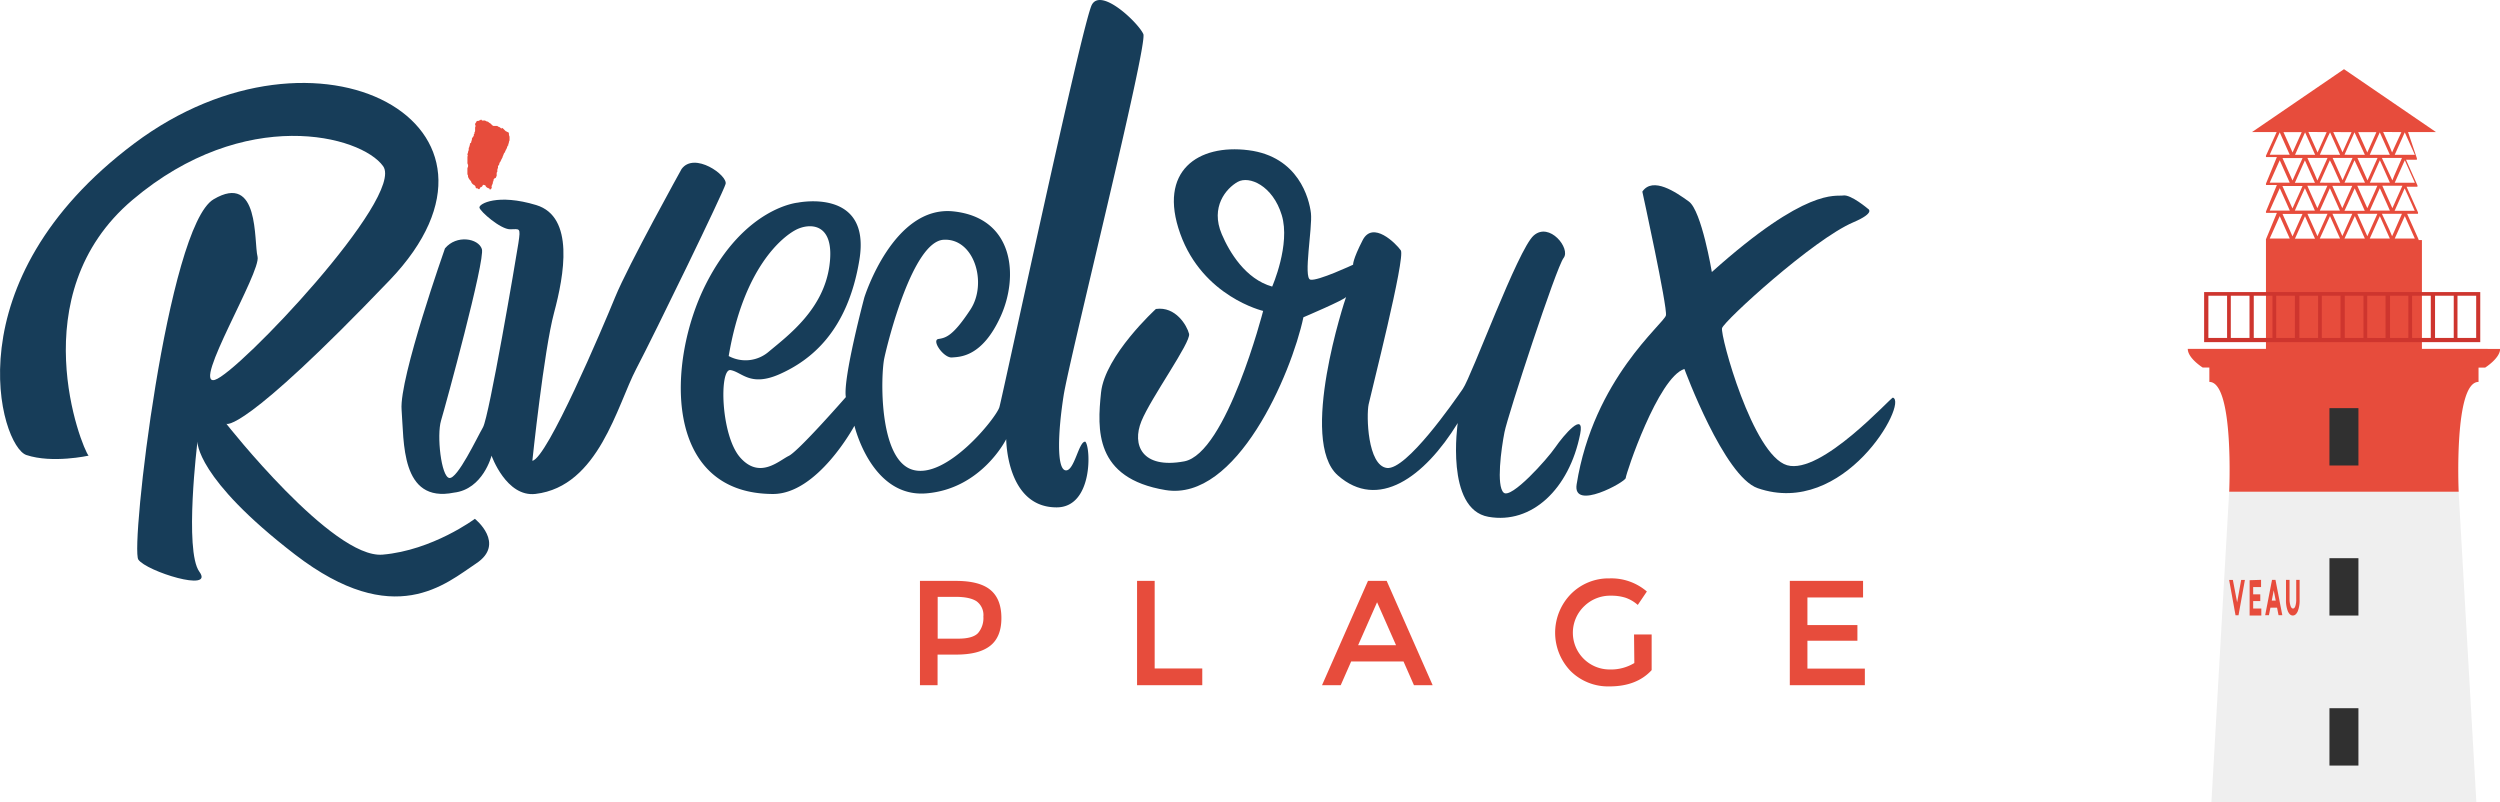 <svg xmlns="http://www.w3.org/2000/svg" viewBox="0 0 668.59 214.57"><defs><style>.cls-1{fill:#e74c3c;}.cls-2{fill:#173d59;}.cls-3{fill:#efefef;}.cls-4{fill:#303030;}.cls-5{fill:#ce352e;}</style></defs><title>riveoud-gepla</title><g id="Calque_2" data-name="Calque 2"><g id="Calque_1-2" data-name="Calque 1"><path class="cls-1" d="M264.9,157.79q2.91,2.43,2.91,7.5t-3,7.42q-3,2.36-9.12,2.35h-4.95v8.18h-4.71V155.35h9.58Q262,155.35,264.9,157.79Zm-3.33,11.51a6.16,6.16,0,0,0,1.42-4.39,4.55,4.55,0,0,0-1.8-4.09q-1.8-1.2-5.63-1.2h-4.79V170.8h5.47Q260.16,170.8,261.57,169.3Z"/><path class="cls-1" d="M304.09,183.25V155.35h4.71v23.42h12.73v4.47Z"/><path class="cls-1" d="M361.35,176.9l-2.79,6.34h-5l12.29-27.89h5l12.29,27.89h-5l-2.79-6.34Zm12-4.35-5.07-11.49-5.07,11.49Z"/><path class="cls-1" d="M437,169.68h4.71v9.54q-4,4.35-11.29,4.35a14.24,14.24,0,0,1-10.35-4.07,14.79,14.79,0,0,1,.08-20.67,14.17,14.17,0,0,1,10.28-4.15,14.61,14.61,0,0,1,10,3.51L438,161.78a9.79,9.79,0,0,0-3.29-1.93,12.45,12.45,0,0,0-3.85-.54,9.91,9.91,0,0,0-7.1,2.73,9.82,9.82,0,0,0,6.68,17,12.07,12.07,0,0,0,6.64-1.72Z"/><path class="cls-1" d="M498.25,155.35v4.43H483.37v7.38h13.37v4.19H483.37v7.46h15.36v4.43H478.66V155.35Z"/><path class="cls-1" d="M135.9,35.39l-.68-.34-.34-.34-.17-.17c-.23-.23-.4-.34-.51-.34,0,.23-.11.23-.34,0a1.12,1.12,0,0,0-.43-.26,1,1,0,0,1-.43-.26h-1c-.11,0-.28-.11-.51-.34l-.34-.34a1.86,1.86,0,0,1-.51-.34.7.7,0,0,0-.51-.17l-.17-.17a.73.73,0,0,1-.34-.09.61.61,0,0,0-.51.09l-.17-.17h-.17c0-.23-.11-.23-.34,0a.34.34,0,0,0-.26.09.35.35,0,0,1-.26.09.7.7,0,0,0-.51.17.5.5,0,0,1-.17.34.69.69,0,0,0-.17.51.62.62,0,0,1,.09.51.74.74,0,0,0-.09.34v.68a.69.69,0,0,1-.17.51v.34l-.17.17v.34a2,2,0,0,1-.26.43,1.88,1.88,0,0,0-.26.43v.34a1.31,1.31,0,0,0-.17.51.49.49,0,0,1-.17.34h-.17a1.92,1.92,0,0,1-.17.85v.17a.69.69,0,0,0-.17.51v.34a1.31,1.31,0,0,0-.17.51,1.33,1.33,0,0,1-.17.51v.17q.17.34,0,.51V43.4a1,1,0,0,0,.17.68v.34a.75.75,0,0,1-.09.34.75.75,0,0,0-.09.34v1.53a.7.7,0,0,1,.17.51v.17a3.8,3.8,0,0,0,.51.85c.23.23.34.4.34.51a1.54,1.54,0,0,0,.85.85c.23.23.34.4.34.51a.3.3,0,0,0,.34.34h.17c.23.23.4.29.51.17s.11-.28.34-.51h.17l.34-.34v-.17q.17-.17.51,0h.17l.17.34a1.39,1.39,0,0,0,.85.51l.17.17c0,.23.11.23.34,0a.56.56,0,0,0,.17-.68.34.34,0,0,1,.09-.26.35.35,0,0,0,.09-.26,1,1,0,0,0,.17-.68.15.15,0,0,1,.17-.17v-.34c0-.11.11-.28.34-.51a.3.3,0,0,0,.34-.34.49.49,0,0,0,.17-.34v-.51a.68.68,0,0,1,.09-.43.34.34,0,0,0,.09-.26,1.35,1.35,0,0,1,.17-.85v-.51c.23-.23.34-.4.34-.51a1,1,0,0,1,.34-.68.35.35,0,0,1,.09-.26.34.34,0,0,0,.09-.26c.11-.11.17-.2.17-.26s.06-.14.17-.26V42a5.37,5.37,0,0,0,.26-.6,4.49,4.49,0,0,1,.26-.6h.17a.67.67,0,0,1,.09-.43.35.35,0,0,0,.09-.26c.11-.11.17-.2.17-.26s.06-.14.17-.26a.69.69,0,0,1,.17-.51.15.15,0,0,1,.17-.17v-.34a1.32,1.32,0,0,0,.17-.51,1.3,1.3,0,0,1,.17-.51v-1a1.88,1.88,0,0,1-.17-.85C136.08,35.5,136,35.39,135.9,35.39Z"/><path class="cls-2" d="M23.69,121.86S14,124,7.06,121.69-13.28,75.24,35.88,38.38s108-4.86,68.31,36.58-43.66,38.37-43.66,38.37,28.4,36.16,41.79,35S127,138.75,127,138.75s8.36,6.65.34,11.94-21.83,18.08-48.44-2.39-26.09-30.19-26.09-30.19-3.59,29.18.51,34.79S39.2,152.82,37,149.66,44.76,60.61,57.12,53.3,67.85,64.62,68.88,68.65s-17.64,34.72-11.42,32.94,50.89-48.93,45-57.15-37-16.37-67,9S21.93,119.9,23.69,121.86Z"/><path class="cls-2" d="M119,66.43s-12.28,34.79-11.6,43.15-.34,25.07,14,22.17c7.79-.89,10.06-9.89,10.06-9.89s3.94,11.17,11.77,10.23c16.87-2,21.84-23.75,26.91-33.42s23.29-47.18,23.91-49.47-8.36-8.7-11.77-4c0,0-14.29,25.76-17.74,34.2s-18.21,43.2-22.17,43.83c0,0,3.1-29.51,5.8-39.57s5.54-25.69-4.77-28.82-15.35-.34-15.18.68,5.63,5.8,8.19,5.8,2.9-.68,2.22,3.75-7.84,46.39-9.46,49.2-6.82,13.86-9,13.56-3.41-11.38-2.22-15.35,11.86-43,10.92-45.88S122.07,62.71,119,66.43Z"/><path class="cls-2" d="M284.93,125.78c-2.37-.44-2-10.26-.48-20S307,12,305.77,9.12,294.53-3.44,292,1.28s-23.9,104.82-24.73,107.62S253.09,128.4,244,125.61s-8.47-25.32-7.5-29.85,7.63-31.18,15.86-31.64,11.77,11.68,7.16,18.68S253,90.35,251,90.65s1.36,5.12,3.58,4.95,8.07-.13,13-10.92,3.61-26.38-12.54-28.14-23.88,23-23.88,23-5.77,21.64-4.95,26.66c0,0-12.62,14.44-15.26,15.72s-7.78,6.35-13,.43-5.64-23.9-2.56-23.37,5.29,4.62,13.3,1,18-11.21,21.15-30.53-16.46-15.26-16.46-15.26S199.2,55.38,188.77,76s-11.58,56,17.91,56.11c12,.06,21.83-18.25,21.83-18.25s4.51,19.32,19.27,18.08,21.32-14.5,21.32-14.5,0,18.25,13.47,18.25c9.77,0,9.17-16.08,7.68-17.57C288.49,117.93,287.3,126.23,284.93,125.78Zm-72.11-64.3c3.58-1.88,10.59-2.12,9,9.55s-10.9,18.58-16.2,23a9.51,9.51,0,0,1-10.74,1.19C198.88,71.54,209.24,63.36,212.82,61.48Z"/><path class="cls-2" d="M415.94,119.64c-2.22,3.24-11.81,13.92-13.81,12.11s-.66-11.67.22-16.16,13.84-44.1,15.81-46.6-3.77-9.73-8-6S393.6,100.54,391.21,104s-15.11,21.8-20.3,21.15-5.52-14-4.89-17,9.92-39.35,8.6-41.21-7.47-8-10.19-2.72-2.56,6.57-2.56,6.57-9.5,4.45-11.43,4,.6-13.94.15-17.79-3.3-15.13-16.7-16.83-24.29,5.47-18.25,22.34,22.17,20.64,22.17,20.64S328,121.3,316.68,123.39s-14-4.43-11.43-10.74S318.56,91.5,318,89.28s-3.6-7.41-8.87-6.65c0,0-13.64,12.45-14.67,22.34s-1.78,22.93,17.23,26.09S345.36,100,348.58,84.85c0,0,11.15-4.73,11.42-5.45-.34.85-12.76,38.47-2.21,47.74,10.76,9.46,23.13.52,32.06-14,0,0-3.39,23,8.19,25.07s21.64-7.41,24.56-22.17C423.84,109.77,418.16,116.4,415.94,119.64Zm-75.72-43c-7.12-2-11.44-9.22-13.47-14-3.12-7.31,1.19-12.28,4.26-14s9.37,1,11.77,8.87S340.22,76.66,340.22,76.66Z"/><path class="cls-2" d="M439.22,51.25s6.76,30.93,6.31,33.09-19.38,16.94-23.88,45.2c-1.15,7.22,13.13-.68,13.13-1.71s8.64-26.89,15.69-29.16c0,0,10.58,28.78,19.61,31.89,23.13,8,40.28-22.85,36.16-24.22-.51-.17-19.13,20.75-28.31,18.08S460,89.67,460.54,87.75,484.93,64,495.67,59.44c6-2.57,3.92-3.58,3.92-3.58s-4.6-3.92-6.65-3.58-9.72-2.3-35.13,20.47c0,0-2.73-16.37-6.14-18.85S442,47.13,439.22,51.25Z"/><polygon class="cls-3" points="662.27 214.57 657.52 131.5 626.84 131.5 596.16 131.5 591.41 214.56 662.27 214.57"/><path class="cls-1" d="M647.71,93.3V64.2h-.89a.39.39,0,0,0,0-.16l-3.07-6.87h2.69a.42.42,0,0,0,.16,0h0l0,0,.07-.05,0,0,0,0v0l0,0a5.83,5.83,0,0,0,0-.14v0h0a3.75,3.75,0,0,0,0-.17h0l-3.07-6.87h2.69a.42.42,0,0,0,.16,0h0l0,0,.07-.05,0,0,0,0v0l0,0a.42.42,0,0,0,0-.09.42.42,0,0,0,0-.05v0h0a3.75,3.75,0,0,0,0-.17h0l-3.07-6.87h2.69a.42.42,0,0,0,.16,0h0l0,0,.07-.05,0,0,0,0v0l0,0a.42.42,0,0,0,0-.09.42.42,0,0,0,0-.05v0h0a3.75,3.75,0,0,0,0-.17h0L644,35.32h7.47l-24.6-16.82-24.6,16.82h6.59L606,41.64h0a3.85,3.85,0,0,0,0,.17h0v0a.41.41,0,0,0,0,.05.42.42,0,0,0,0,.09l0,0v0l0,0,0,0,.07.05,0,0h0a.42.42,0,0,0,.16,0h2.69L606,49.11h0a3.85,3.85,0,0,0,0,.17h0v0a.41.41,0,0,0,0,.05.42.42,0,0,0,0,.09l0,0v0l0,0,0,0,.07.05,0,0h0a.42.42,0,0,0,.16,0h2.69L606,56.57h0a3.85,3.85,0,0,0,0,.17h0v0a.41.41,0,0,0,0,.05.42.42,0,0,0,0,.09l0,0v0l0,0,0,0,.07.05,0,0h0a.42.42,0,0,0,.16,0h2.69L606,64a.39.39,0,0,0,0,.16h0V93.3H585.09c0,2.51,4,5,4,5h1.77v3.84c6.64,0,5.31,29.36,5.31,29.36h61.37s-1.33-29.36,5.31-29.36V98.31h1.77s4-2.51,4-5ZM617.94,51.67l-.88-2h5.37l-2.68,6Zm1.15,4.66h-5.37l.88-2,1.81-4,1.81,4Zm4-6,1.81,4,.88,2H620.4Zm.66-.62h5.32l-2.66,5.95Zm4.17,4.66,1.81-4,1.81,4,.88,2H627Zm7-2.7-1.81,4-1.81-4-.88-2h5.37Zm1.53-1.34,1.81,4,.88,2h-5.37l.88-2Zm-3.34,6.85h2.68l-2.68,6-2.68-6Zm3.34.62,2.68,6h-5.37ZM639,61.44,637,57.17h5.37L640.3,61.9l-.57,1.27Zm-1-9.77-.88-2h5.37l-2.68,6Zm1.81-3.43L639,46.5,637,42.24h5.37L640.3,47Zm-.66.62h-5.37l2.68-6Zm-6-.62-2.68-6h5.37Zm-.66.62H627l2.68-6Zm-6-.67-2.66-5.95h5.32Zm-2.54-3.59,1.91,4.26H620.4l2.12-4.73.57-1.27ZM620.32,47l-.57,1.27L619,46.5l-1.91-4.26h5.37Zm-1.22,1.89h-5.37l2.68-6Zm-6-.62-2.68-6h5.37Zm2.68,1.47-.88,2-1.81,4-1.81-4-.88-2h5.37Zm0,7.47-2.68,6-2.68-6h5.37Zm.66.62,2.68,6h-5.37ZM619,61.44l-1.91-4.26h5.37l-2.12,4.73-.57,1.27Zm3.55-2.38.57-1.27.78,1.74,1.91,4.26H620.4Zm1.22-1.89h5.32l-2.66,5.95Zm6,.62,2.68,6H627Zm14.13,1.74,1.91,4.26h-5.37l2.12-4.73.57-1.27Zm1-5.16.88,2h-5.37l2.68-6Zm-1-9.77,1.91,4.26h-5.37l2.12-4.73.57-1.27Zm-.78-9.21.78,1.74,1.91,4.26h-5.37l2.12-4.73Zm-.9-.06L640.3,39.5l-.57,1.27L639,39l-1.66-3.71Zm-3.09,6.06h-5.37l2.68-6Zm-3.59-6.06-2.44,5.45-2.44-5.45Zm-3.09,6.06H627l2.68-6Zm-5.56-6.06h2l-2.41,5.39L624,35.32Zm-3.75.06.78,1.74,1.91,4.26H620.4l2.12-4.73Zm-.9-.06-1.87,4.18-.57,1.27L619,39l-1.66-3.71Zm-3.09,6.06h-5.37l2.68-6Zm-3.59-6.06-2.44,5.45-2.44-5.45ZM607,41.39l2.68-6,2.68,6H607Zm0,7.47,2.68-6,2.68,6H607Zm0,7.47.88-2,1.81-4,1.81,4,.88,2H607Zm2.68,1.47,2.68,6H607Z"/><rect class="cls-4" x="622.98" y="109.15" width="7.75" height="15.34"/><rect class="cls-4" x="622.98" y="149.28" width="7.75" height="15.34"/><rect class="cls-4" x="622.98" y="189.4" width="7.75" height="15.34"/><path class="cls-1" d="M598.29,161.09l1.08-6h1l-1.71,9.45h-.8l-1.71-9.45h1Z"/><path class="cls-1" d="M604.69,155.07V157h-2.11v1.95h1.9v1.8h-1.9v2h2.18v1.87h-3.13v-9.45Z"/><path class="cls-1" d="M609.36,164.52l-.39-2h-1.78l-.4,2h-1l1.83-9.45h.92l1.83,9.45Zm-1.28-6.64-.53,2.74h1.06Z"/><path class="cls-1" d="M612.59,162.08q.24.65.64.66t.63-.66a5.51,5.51,0,0,0,.23-1.79v-5.22H615v5.28a7.74,7.74,0,0,1-.51,3.16q-.51,1.1-1.31,1.1t-1.31-1.11a7.71,7.71,0,0,1-.51-3.15v-5.28h.95v5.22A5.44,5.44,0,0,0,612.59,162.08Z"/><path class="cls-5" d="M639.17,78.11H589.46V91.5h73.85V78.11ZM595.6,90.38h-5V79.09h5Zm6,0h-5V79.09h5Zm6.14,0h-5V79.09h5Zm6,0h-5V79.09h5Zm6.2,0h-5V79.09h5Zm6,0h-5V79.09h5Zm6.14,0h-5V79.09h5Zm1,0V79.09h4.9v11.3Zm11,0h-4.9V79.09h4.9Zm6,0h-5V79.09h5Zm6.14,0h-5V79.09h5Zm6,0h-5V79.09h5Z"/></g></g></svg>